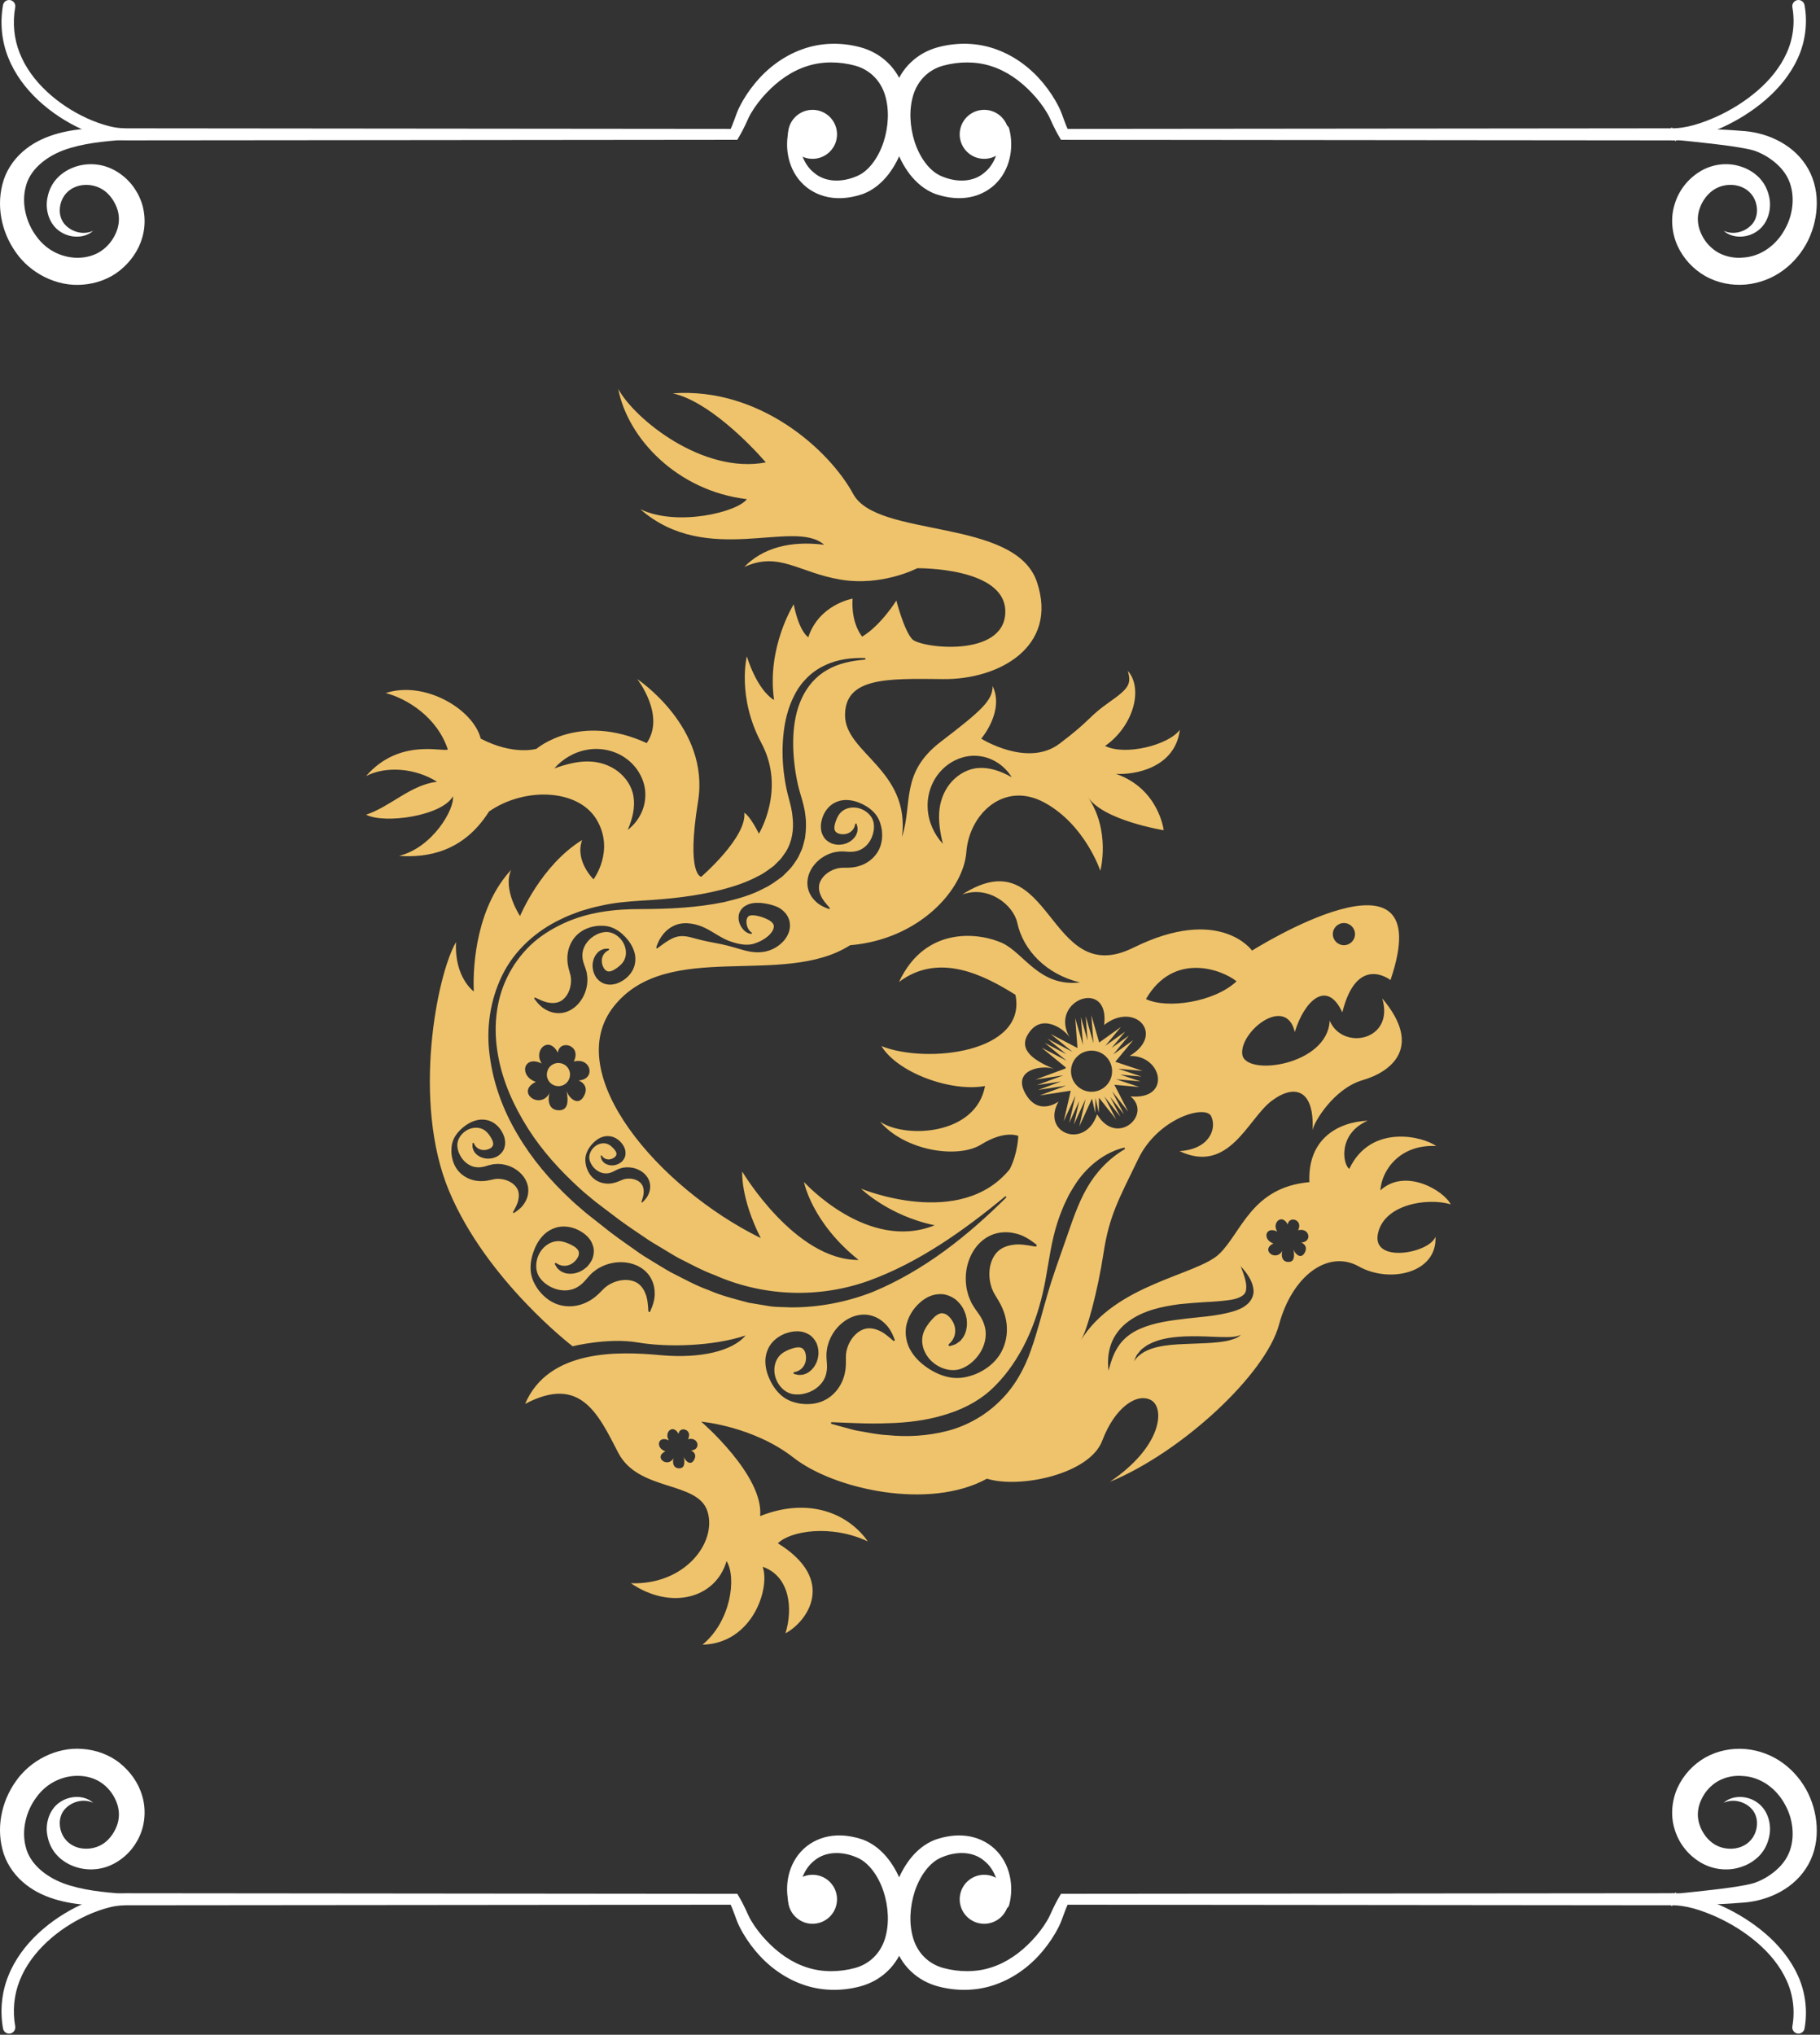 <svg width="280" height="313" viewBox="0 0 280 313" fill="none" xmlns="http://www.w3.org/2000/svg">
<rect x="0" y="0" width="280" height="313" fill="#333333" stroke="none"/>
<path d="M128.774 20.664C128.774 22.745 127.086 24.433 125.005 24.433C122.923 24.433 121.236 22.745 121.236 20.664C121.236 18.582 122.923 16.895 125.005 16.895C127.086 16.895 128.774 18.582 128.774 20.664Z" fill="white"/>
<path d="M123.049 20.101C122.716 22.599 123.473 25.204 125.267 26.6C127.001 28.066 129.538 28.066 131.754 27.125C133.701 26.36 135.191 24.128 135.944 21.819C136.69 19.477 136.84 16.881 136.162 14.644C135.484 12.398 133.81 10.707 131.524 10.089C129.171 9.46 126.567 9.402 124.214 10.159C121.836 10.897 119.696 12.413 117.918 14.295C117.026 15.232 116.215 16.28 115.561 17.381C115.399 17.661 115.256 17.92 115.132 18.198L114.693 19.157C114.378 19.804 114.09 20.401 113.674 21.088L113.669 21.098L113.428 21.505H112.95L51.26 21.564L20.415 21.592C19.769 21.587 19.154 21.612 18.412 21.559C17.706 21.503 17.034 21.368 16.369 21.217C15.05 20.888 13.788 20.426 12.573 19.871C10.148 18.758 7.894 17.284 5.926 15.46C3.967 13.638 2.293 11.428 1.277 8.875C0.247 6.333 -0.015 3.477 0.463 0.786C0.555 0.268 1.049 -0.077 1.567 0.015C2.085 0.107 2.43 0.603 2.338 1.121C1.919 3.492 2.139 5.944 3.035 8.177C3.919 10.414 5.412 12.412 7.207 14.086C9.007 15.762 11.107 17.144 13.351 18.177C14.472 18.691 15.635 19.117 16.81 19.412C18.018 19.724 19.07 19.769 20.416 19.742L51.261 19.771L112.952 19.829L112.233 20.236C112.483 19.715 112.744 19.045 112.974 18.427L113.324 17.473C113.455 17.111 113.619 16.752 113.781 16.424C114.445 15.101 115.256 13.896 116.186 12.767C118.043 10.52 120.487 8.649 123.346 7.608C126.215 6.546 129.367 6.472 132.33 7.26C133.856 7.664 135.352 8.453 136.539 9.603C137.747 10.736 138.578 12.2 139.076 13.705C140.066 16.749 139.815 19.926 138.825 22.796C138.327 24.235 137.613 25.614 136.651 26.863C135.677 28.095 134.407 29.218 132.775 29.833C131.308 30.332 129.716 30.614 128.089 30.428C126.47 30.255 124.864 29.556 123.659 28.438C121.204 26.157 120.646 22.631 121.405 19.782C121.521 19.333 121.978 19.063 122.427 19.179C122.84 19.285 123.101 19.688 123.049 20.101Z" fill="white"/>
<path d="M19.166 21.504C15.91 21.73 12.639 22.062 9.768 23.111C6.95 24.169 4.567 26.177 3.964 28.709C3.273 31.275 4.003 34.271 5.647 36.415C7.249 38.63 9.843 39.81 12.436 39.638C13.716 39.547 14.916 39.137 15.881 38.374C16.865 37.617 17.613 36.534 18.01 35.388C18.402 34.23 18.399 33.036 17.946 31.88C17.494 30.747 16.708 29.679 15.66 29.076C14.645 28.478 13.336 28.28 12.119 28.58C10.909 28.897 9.922 29.7 9.451 30.938C8.997 32.146 9.099 33.663 10.094 34.65C11.063 35.647 12.789 36.214 14.329 35.505C13.062 36.663 10.887 36.698 9.297 35.651C7.606 34.583 6.888 32.324 7.307 30.377C7.492 29.388 7.924 28.421 8.616 27.603C9.307 26.802 10.197 26.203 11.155 25.811C13.066 25.029 15.318 25.069 17.241 25.999C19.143 26.911 20.646 28.496 21.482 30.397C22.344 32.284 22.476 34.593 21.873 36.587C21.29 38.604 20.031 40.331 18.424 41.619C16.798 42.924 14.733 43.645 12.726 43.787C8.673 44.139 4.614 41.987 2.409 38.78C0.168 35.602 -0.662 31.463 0.572 27.662C1.2 25.758 2.487 24.078 3.986 22.92C5.489 21.737 7.214 20.997 8.945 20.524C12.405 19.587 15.838 19.642 19.169 19.832V21.504H19.166Z" fill="white"/>
<path d="M147.644 20.664C147.644 22.745 149.331 24.433 151.413 24.433C153.494 24.433 155.182 22.745 155.182 20.664C155.182 18.582 153.494 16.895 151.413 16.895C149.331 16.895 147.644 18.582 147.644 20.664Z" fill="white"/>
<path d="M155.257 19.781C156.016 22.63 155.458 26.156 153.003 28.437C151.798 29.555 150.192 30.254 148.574 30.426C146.946 30.612 145.354 30.331 143.888 29.831C142.255 29.215 140.985 28.093 140.011 26.862C139.051 25.613 138.337 24.234 137.838 22.794C136.849 19.927 136.597 16.748 137.586 13.704C138.086 12.199 138.917 10.733 140.124 9.601C141.308 8.452 142.807 7.661 144.33 7.259C147.293 6.471 150.444 6.545 153.315 7.607C156.174 8.648 158.617 10.52 160.474 12.767C161.404 13.897 162.215 15.102 162.879 16.424C163.042 16.753 163.206 17.111 163.337 17.473L163.687 18.427C163.917 19.045 164.178 19.716 164.429 20.237L163.71 19.83L225.899 19.771L256.992 19.741C259.388 19.793 261.805 18.96 264.086 17.948C266.363 16.907 268.515 15.564 270.397 13.937C272.276 12.313 273.877 10.366 274.869 8.158C275.873 5.956 276.171 3.498 275.749 1.121C275.656 0.604 276.002 0.109 276.519 0.017C277.037 -0.075 277.532 0.268 277.624 0.788C278.113 3.518 277.751 6.424 276.593 8.938C275.45 11.463 273.662 13.604 271.628 15.36C269.585 17.118 267.292 18.541 264.857 19.649C262.428 20.716 259.809 21.641 256.992 21.594L225.899 21.566L163.71 21.507H163.233L162.991 21.1L162.986 21.09C162.571 20.403 162.284 19.806 161.967 19.159L161.528 18.201C161.404 17.921 161.262 17.661 161.099 17.383C160.447 16.282 159.635 15.234 158.743 14.297C156.965 12.415 154.823 10.899 152.445 10.161C150.094 9.405 147.488 9.462 145.135 10.091C142.849 10.709 141.174 12.4 140.497 14.646C139.819 16.883 139.969 19.479 140.715 21.82C141.466 24.13 142.956 26.362 144.903 27.127C147.119 28.067 149.656 28.068 151.391 26.602C153.184 25.206 153.941 22.602 153.608 20.103C153.546 19.643 153.869 19.221 154.329 19.159C154.756 19.102 155.15 19.379 155.257 19.781Z" fill="white"/>
<path d="M257.426 21.502C256.851 22.205 256.844 18.768 257.374 19.831L257.449 19.824L257.551 19.82L257.64 19.819L257.806 19.817L258.131 19.814L258.78 19.811L260.074 19.812L262.66 19.849C264.386 19.903 266.11 19.976 267.862 20.129C271.423 20.3 275.504 21.89 277.793 25.343C278.961 27.072 279.506 29.16 279.504 31.165C279.518 33.179 279.043 35.173 278.17 36.98C277.279 38.777 275.97 40.397 274.294 41.612C272.618 42.841 270.588 43.603 268.515 43.776C266.441 43.95 264.279 43.543 262.378 42.487C260.496 41.416 258.999 39.792 258.094 37.845C257.21 35.908 256.97 33.541 257.632 31.448C258.242 29.361 259.621 27.573 261.465 26.427C263.312 25.254 265.685 24.937 267.714 25.587C268.738 25.894 269.705 26.435 270.495 27.188C271.296 27.945 271.835 28.942 272.098 29.948C272.673 31.939 272.075 34.321 270.377 35.529C268.772 36.704 266.487 36.695 265.174 35.502C266.771 36.231 268.562 35.609 269.512 34.538C270.466 33.471 270.506 31.885 269.945 30.677C269.378 29.452 268.282 28.708 266.989 28.497C265.693 28.299 264.403 28.607 263.409 29.363C262.402 30.121 261.669 31.291 261.359 32.504C261.041 33.711 261.227 34.962 261.8 36.115C262.343 37.272 263.291 38.272 264.393 38.884C265.495 39.482 266.841 39.752 268.175 39.623C270.883 39.467 273.31 37.709 274.646 35.18C276.018 32.708 276.226 29.497 274.911 27.144C274.24 25.944 273.158 24.922 271.892 24.131C271.262 23.745 270.553 23.397 269.868 23.167C269.196 22.959 268.351 22.817 267.542 22.675C265.896 22.401 264.205 22.197 262.514 22.011L259.973 21.734L258.701 21.609L258.066 21.55L257.751 21.523L257.597 21.51L257.526 21.505C257.501 21.503 257.518 21.505 257.548 21.502L257.583 21.495C258.12 22.559 258.13 19.123 257.567 19.831L257.426 21.502Z" fill="white"/>
<path d="M87.413 164.335C87.946 165.163 87.706 166.267 86.877 166.799C86.049 167.331 84.945 167.091 84.412 166.262C83.88 165.434 84.12 164.33 84.949 163.798C85.778 163.267 86.881 163.507 87.413 164.335ZM220.842 190.233C221.134 195.885 213.727 197.445 209.049 194.814C204.371 192.182 198.815 196.179 196.768 203.781C194.722 211.383 181.856 223.371 170.745 227.952C178.835 222.494 179.225 216.549 177.081 215.38C174.937 214.21 171.526 216.452 169.576 221.617C167.626 226.783 156.906 229.024 151.837 227.465C142.968 232.338 128.348 229.122 122.11 224.248C115.873 219.375 107.88 218.693 107.88 218.693C107.88 218.693 117.529 226.977 116.944 233.216C124.546 230.195 130.589 232.923 133.513 237.114C127.958 234.482 121.622 235.456 119.674 237.406C128.835 243.059 124.157 249.491 120.843 251.246C122.013 247.445 121.525 242.474 117.335 241.012C118.504 244.325 115.776 252.805 108.075 253C112.461 249.394 113.338 242.669 111.779 240.135C110.122 245.885 103.203 247.737 97.062 243.546C105.347 243.838 110.317 237.308 108.855 232.533C107.393 227.757 98.232 229.512 95.113 223.468C91.993 217.425 89.265 211.48 80.785 215.963C84.391 207.484 95.21 207.873 101.545 208.458C107.881 209.043 112.753 207.776 114.703 205.437C109.732 207.094 102.715 207.288 98.134 206.51C93.553 205.729 88.095 207.094 88.095 207.094C88.095 207.094 74.841 196.958 69.09 183.215C63.339 169.473 67.238 149.882 70.162 144.912C69.87 150.37 72.891 152.514 72.891 152.514C72.696 148.031 73.476 139.356 78.642 133.801C77.277 136.822 80.007 140.915 80.007 140.915C80.007 140.915 83.223 133.118 89.558 129.22C88.389 132.436 91.313 135.263 91.313 135.263C91.313 135.263 94.626 130.877 91.8 126.101C88.974 121.326 80.69 121.034 75.231 124.835C71.235 131.17 65.582 131.949 61.392 131.657C66.558 130.39 69.968 124.444 69.676 122.496C68.019 125.517 59.15 126.785 56.323 125.323C60.124 124.056 63.145 120.741 67.238 120.255C63.827 118.111 59.344 117.819 56.323 119.378C61.489 113.433 68.311 115.772 68.896 115.284C67.238 110.313 62.658 107.487 59.344 106.609C65.289 104.66 72.794 109.046 73.963 113.627C79.031 116.258 82.54 115.186 82.54 115.186C82.54 115.186 89.07 109.533 99.499 114.309C102.423 110.02 98.037 104.464 98.037 104.464C98.037 104.464 109.245 111.871 107.393 123.275C105.542 134.678 107.881 134.873 107.881 134.873C107.881 134.873 114.898 128.83 114.509 125.029C115.483 125.614 116.751 128.245 116.751 128.245C116.751 128.245 120.942 121.423 117.14 114.308C113.339 107.193 114.898 100.955 114.898 100.955C114.898 100.955 116.36 106.022 119.089 107.68C117.919 99.59 122.11 92.963 122.11 92.963C122.11 92.963 122.792 96.861 124.352 98.031C126.009 92.963 131.174 92.086 131.174 92.086C131.174 92.086 130.785 95.497 132.636 97.934C135.56 96.179 137.899 92.378 137.899 92.378C137.899 92.378 139.069 96.959 140.335 98.323C141.602 99.688 154.467 101.247 154.663 94.23C154.858 87.212 141.116 87.407 141.116 87.407C141.116 87.407 135.755 90.234 129.323 89.162C122.89 88.089 119.869 84.776 114.508 87.212C117.236 84.385 121.428 83.119 126.788 83.8C122.207 79.707 108.757 87.309 98.523 78.342C104.274 81.071 113.532 78.731 114.897 76.783C104.176 75.516 96.574 67.426 95.112 59.824C97.646 64.502 108.172 72.982 117.821 71.13C115.287 68.207 108.854 61.677 103.494 60.507C116.847 59.533 127.567 69.182 131.271 76.004C134.975 82.826 156.222 79.61 159.536 89.551C162.85 99.493 153.688 104.56 145.112 104.463C136.535 104.366 130.005 104.171 130.005 110.019C130.005 115.867 140.043 118.401 138.776 128.732C140.434 123.566 138.484 118.888 144.721 114.112C150.959 109.337 152.713 107.777 152.713 105.536C154.564 109.434 150.959 113.626 150.959 113.626C150.959 113.626 158.073 118.109 162.996 114.406C167.917 110.702 167.431 110.263 170.647 108.022C173.864 105.78 174.01 105.147 173.522 103.198C175.958 106.025 174.302 111.774 170.013 114.747C173.133 116.306 179.808 114.601 181.514 112.262C180.783 118.159 174.496 119.23 171.669 119.036C178.297 121.326 179.028 127.711 179.028 127.711C179.028 127.711 169.623 126.2 167.333 122.545C170.938 127.808 169.282 133.948 169.282 133.948C169.282 133.948 166.943 126.882 160.706 123.471C154.469 120.059 149.107 125.225 148.669 131.073C148.23 136.921 141.359 144.523 130.784 145.401C120.501 151.979 102.714 144.402 94.453 154.782C86.194 165.162 101.398 182.779 117.041 190.454C113.897 184.24 114.19 180.22 114.19 180.22C114.19 180.22 122.304 193.89 132.099 193.816C124.862 188.041 123.692 181.828 123.692 181.828C123.692 181.828 133.488 192.647 143.795 188.481C136.704 187.019 132.464 182.851 132.464 182.851C132.464 182.851 147.742 189.212 155.345 179.854C156.587 177.441 156.66 174.737 156.66 174.737C156.66 174.737 154.614 173.786 150.959 176.053C147.304 178.319 139.189 177.004 135.388 172.544C139.263 175.176 150.154 174.664 151.543 167.061C146.28 168.012 138.093 165.014 135.608 160.921C142.552 163.699 158.049 161.944 156.222 153.026C151.543 150.102 144.526 146.374 138.312 151.052C142.406 142.28 150.812 143.522 154.175 145.058C157.537 146.594 159.877 151.857 166.163 151.126C160.9 149.882 157.391 146.081 156.514 141.988C155.913 139.184 152.055 136.14 148.035 137.602C161.923 128.684 161.046 152.368 174.35 145.789C187.654 139.21 192.625 146.227 192.625 146.227C192.625 146.227 221.718 127.856 213.92 150.76C213.92 150.76 208.754 146.666 206.513 155.73C204.077 150.467 200.568 154.171 199.203 158.751C197.839 153 190.724 158.654 191.114 162.163C191.503 165.672 204.271 163.917 204.564 156.997C206.513 161.675 214.602 160.116 212.654 153.585C218.989 161.09 214.018 164.891 209.633 166.158C205.247 167.425 202.127 172.591 201.933 173.857C202.226 167.62 199.205 166.645 195.598 169.374C191.992 172.103 189.068 180.681 181.466 177.074C186.144 176.781 187.217 173.565 186.339 171.714C185.462 169.862 178.152 172.006 175.131 178.243C172.11 184.481 170.648 187.015 169.771 192.766C168.894 198.517 167.237 204.754 166.262 206.216C171.623 197.444 184.196 196.178 187.607 192.863C191.019 189.55 192.578 182.629 201.447 181.849C201.154 175.124 205.93 172.59 210.414 172.395C205.736 174.442 206.613 179.218 207.587 179.802C210.9 172.785 218.99 174.832 220.94 176.294C215.384 176.001 212.558 179.998 212.363 183.116C216.165 179.607 222.11 183.116 223.182 185.26C219.576 184.187 212.851 185.26 211.974 189.841C211.096 194.423 219.965 192.767 220.842 190.233ZM205.052 143.693C205.052 144.635 205.816 145.398 206.758 145.398C207.699 145.398 208.463 144.635 208.463 143.693C208.463 142.752 207.699 141.988 206.758 141.988C205.816 141.988 205.052 142.752 205.052 143.693ZM142.724 124.42C142.846 126.502 143.756 128.394 145.056 129.808C144.601 127.919 144.332 126.142 144.541 124.465C144.745 122.796 145.436 121.284 146.503 120.145C147.57 119.023 149.007 118.216 150.625 118.137C152.244 118.037 153.949 118.603 155.642 119.554C154.646 117.916 152.859 116.577 150.699 116.313C148.547 116.009 146.27 116.945 144.8 118.544C143.293 120.133 142.582 122.354 142.724 124.42ZM105.855 221.389C106.613 219.86 104.525 219.32 104.391 220.575C103.547 218.949 102.092 220.369 102.907 221.571C101.237 220.748 100.751 222.7 102.365 223.259C100.446 224.178 102.783 225.929 103.653 224.243C103.481 224.596 103.391 225.765 104.351 225.862C105.311 225.958 105.392 225.151 105.193 224.066C105.304 224.593 106.208 225.624 106.786 224.569C107.363 223.514 106.302 223.126 106.302 223.126C107.91 223.034 107.467 220.967 105.855 221.389ZM176.301 153.684C179.517 155.243 186.827 154.171 190.239 150.955C188.094 149.201 180.589 146.277 176.301 153.684ZM162.183 164.437C160.429 163.769 155.709 164.479 157.714 168.153C159.719 171.829 162.851 169.448 162.851 169.448C160.094 174.335 166.985 176.924 168.782 171.411C171.831 176.507 177.344 171.411 173.92 168.654C180.268 169.239 178.848 162.306 173.795 162.431C179.35 159.089 174.547 153.993 169.868 157.669C170.788 150.319 161.264 153.868 164.564 159.591C163.854 158.421 160.596 155.957 158.508 158.589C156.419 161.22 158.633 162.975 162.183 164.437ZM151.778 190.368C150.449 191.186 149.532 192.514 149.046 193.912C148.545 195.316 148.456 196.833 148.728 198.296C148.811 198.659 148.899 199.023 149.014 199.38C149.156 199.728 149.297 200.08 149.457 200.421C149.817 201.068 150.328 201.801 150.54 202.072C151.09 202.835 151.463 203.659 151.597 204.515C151.858 206.202 151.146 208.14 149.552 209.529C149.161 209.876 148.712 210.174 148.224 210.398C147.749 210.633 147.276 210.742 146.741 210.764C145.69 210.791 144.588 210.402 143.724 209.735C142.85 209.076 142.225 208.111 141.988 207.148C141.749 206.173 141.896 205.278 142.277 204.536C142.644 203.8 143.264 203.035 143.86 202.493C144.165 202.263 144.437 202.083 144.673 202.055C144.914 201.945 145.139 202.05 145.45 202.131C146.044 202.427 146.669 203.196 146.883 204.069C147.079 204.924 146.924 205.929 146.014 206.741L145.989 206.762C145.939 206.808 145.917 206.88 145.94 206.948C145.97 207.039 146.07 207.09 146.161 207.058C146.455 206.96 146.797 206.89 147.099 206.728C147.359 206.52 147.722 206.36 147.917 206.051C148.421 205.498 148.665 204.752 148.748 204.008C148.775 203.638 148.762 203.259 148.719 202.885C148.634 202.524 148.574 202.141 148.403 201.797C148.145 201.076 147.641 200.421 146.987 199.871C146.291 199.378 145.351 198.974 144.4 199.083C143.446 199.128 142.634 199.534 141.988 199.995C140.758 200.94 139.896 202.134 139.491 203.638C139.102 205.148 139.462 206.782 140.225 207.95C140.979 209.145 142.008 209.995 143.085 210.671C144.174 211.333 145.369 211.83 146.691 211.955C147.341 212.01 148.055 211.961 148.7 211.809C149.331 211.65 149.974 211.463 150.573 211.157C151.776 210.577 152.931 209.707 153.735 208.497C154.539 207.293 154.96 205.775 154.905 204.271C154.867 202.76 154.357 201.311 153.624 200.091C153.183 199.376 153.04 199.117 152.823 198.733C152.752 198.53 152.659 198.335 152.57 198.139C152.5 197.934 152.465 197.716 152.393 197.509C151.975 195.811 152.253 193.808 153.426 192.586C154.017 191.983 154.872 191.607 155.901 191.485C156.936 191.323 158.068 191.55 159.263 191.753L159.281 191.757C159.343 191.767 159.409 191.745 159.451 191.692C159.512 191.615 159.5 191.503 159.423 191.441C158.468 190.679 157.375 189.946 156.022 189.696C154.708 189.387 153.105 189.538 151.778 190.368ZM90.943 176.166C90.568 176.629 90.261 177.152 90.12 177.758C90.053 178.056 90.031 178.391 90.06 178.699C90.094 179.002 90.141 179.312 90.244 179.609C90.437 180.205 90.768 180.794 91.278 181.244C91.785 181.694 92.463 181.985 93.164 182.055C93.867 182.133 94.572 181.988 95.184 181.725C95.543 181.566 95.673 181.516 95.865 181.44C95.964 181.419 96.059 181.388 96.156 181.36C96.255 181.34 96.358 181.338 96.459 181.317C97.273 181.23 98.184 181.487 98.676 182.108C98.918 182.42 99.039 182.84 99.031 183.325C99.041 183.815 98.864 184.326 98.694 184.868C98.686 184.896 98.689 184.937 98.71 184.959C98.742 184.993 98.795 184.994 98.829 184.961C99.241 184.566 99.652 184.105 99.853 183.494C100.079 182.904 100.11 182.151 99.809 181.483C99.513 180.814 98.955 180.305 98.337 179.992C97.717 179.67 97.02 179.533 96.324 179.567C96.15 179.583 95.976 179.6 95.804 179.632C95.633 179.676 95.461 179.718 95.293 179.771C94.97 179.897 94.598 180.088 94.458 180.168C94.07 180.375 93.662 180.496 93.258 180.504C92.459 180.518 91.605 180.066 91.061 179.239C90.926 179.035 90.816 178.808 90.742 178.567C90.662 178.332 90.643 178.105 90.666 177.856C90.72 177.366 90.97 176.881 91.334 176.522C91.695 176.158 92.182 175.93 92.644 175.88C93.112 175.831 93.517 175.956 93.837 176.179C94.155 176.397 94.471 176.732 94.685 177.043C94.772 177.199 94.839 177.337 94.837 177.448C94.873 177.566 94.809 177.664 94.752 177.804C94.578 178.061 94.182 178.302 93.763 178.346C93.354 178.384 92.898 178.247 92.578 177.774L92.57 177.761C92.553 177.736 92.52 177.721 92.487 177.726C92.443 177.735 92.413 177.778 92.422 177.822C92.448 177.965 92.459 178.129 92.515 178.278C92.595 178.412 92.646 178.591 92.777 178.701C93.002 178.97 93.333 179.13 93.673 179.215C93.843 179.251 94.019 179.269 94.196 179.273C94.369 179.256 94.55 179.253 94.72 179.194C95.071 179.121 95.406 178.928 95.703 178.659C95.976 178.367 96.223 177.957 96.232 177.508C96.272 177.063 96.135 176.66 95.962 176.331C95.602 175.701 95.102 175.225 94.43 174.943C93.754 174.667 92.974 174.73 92.383 175.011C91.784 175.285 91.326 175.709 90.943 176.166ZM87.168 167.776C87.354 168.659 88.866 170.381 89.831 168.617C90.796 166.852 89.02 166.204 89.02 166.204C91.712 166.049 90.969 162.591 88.274 163.296C89.542 160.741 86.051 159.835 85.826 161.935C84.415 159.217 81.981 161.591 83.343 163.601C80.55 162.224 79.738 165.488 82.438 166.425C79.228 167.962 83.136 170.889 84.593 168.07C84.305 168.661 84.154 170.618 85.76 170.779C87.364 170.941 87.499 169.591 87.168 167.776ZM97.582 146.419C97.309 145.513 96.797 144.778 96.222 144.149C95.637 143.526 94.954 142.991 94.122 142.673C93.712 142.521 93.243 142.424 92.798 142.408C92.362 142.397 91.913 142.403 91.472 142.493C90.59 142.652 89.688 143.008 88.951 143.645C88.216 144.279 87.672 145.184 87.438 146.165C87.191 147.149 87.261 148.176 87.515 149.096C87.672 149.638 87.718 149.83 87.789 150.117C87.798 150.263 87.823 150.403 87.845 150.547C87.853 150.692 87.837 150.839 87.847 150.985C87.812 152.156 87.274 153.402 86.296 153.981C85.808 154.264 85.188 154.354 84.5 154.248C83.802 154.168 83.112 153.818 82.376 153.473L82.364 153.467C82.326 153.45 82.28 153.452 82.244 153.479C82.19 153.517 82.178 153.592 82.217 153.646C82.698 154.309 83.272 154.979 84.101 155.384C84.894 155.819 85.957 156.009 86.963 155.71C87.969 155.42 88.799 154.727 89.364 153.91C89.941 153.093 90.27 152.129 90.356 151.135C90.368 150.885 90.376 150.634 90.365 150.383C90.335 150.133 90.308 149.88 90.266 149.631C90.15 149.149 89.95 148.583 89.863 148.37C89.644 147.78 89.551 147.18 89.617 146.602C89.751 145.465 90.56 144.341 91.838 143.729C92.153 143.576 92.496 143.464 92.852 143.405C93.202 143.339 93.527 143.353 93.875 143.436C94.56 143.606 95.202 144.057 95.64 144.642C96.086 145.224 96.316 145.96 96.297 146.625C96.278 147.298 96.022 147.85 95.643 148.26C95.273 148.671 94.735 149.053 94.253 149.296C94.016 149.391 93.806 149.458 93.65 149.434C93.474 149.463 93.348 149.354 93.162 149.246C92.831 148.949 92.565 148.34 92.584 147.737C92.61 147.15 92.892 146.528 93.625 146.167L93.645 146.157C93.686 146.137 93.713 146.094 93.71 146.046C93.707 145.982 93.652 145.932 93.588 145.935C93.381 145.946 93.147 145.929 92.922 145.98C92.718 146.067 92.453 146.106 92.272 146.271C91.847 146.537 91.555 146.976 91.368 147.441C91.284 147.675 91.225 147.922 91.185 148.172C91.175 148.422 91.146 148.679 91.195 148.932C91.232 149.444 91.44 149.958 91.764 150.43C92.124 150.874 92.66 151.302 93.294 151.403C93.918 151.544 94.516 151.429 95.016 151.246C95.979 150.857 96.751 150.239 97.282 149.34C97.805 148.431 97.866 147.312 97.582 146.419ZM121.464 141.718C121.19 140.524 120.237 139.775 119.442 139.449C118.591 139.106 117.894 138.997 117.087 138.897C116.297 138.866 115.366 138.838 114.474 139.47C114.045 139.79 113.722 140.302 113.653 140.796C113.571 141.292 113.665 141.74 113.812 142.132C114.135 142.881 114.733 143.568 115.548 143.659C115.59 143.664 115.633 143.645 115.659 143.609C115.696 143.555 115.682 143.481 115.628 143.445L115.614 143.436C115.088 143.074 114.868 142.428 114.84 141.874C114.805 141.285 115.069 140.915 115.352 140.856C115.976 140.632 117.516 141.074 118.371 141.583C118.798 141.856 118.984 142.118 119.023 142.298C119.084 142.474 119.068 142.849 118.811 143.256C118.295 144.068 117.261 144.751 116.089 145.133C114.9 145.553 113.489 145.219 112.214 144.762C110.925 144.286 109.821 143.416 108.544 142.782C107.903 142.471 107.2 142.203 106.411 142.092C105.63 141.966 104.73 141.981 103.915 142.301C102.266 142.975 101.406 144.367 100.963 145.722C100.951 145.758 100.957 145.802 100.982 145.835C101.023 145.888 101.1 145.899 101.154 145.857C102.301 145.004 103.384 144.183 104.428 144.039C104.943 143.962 105.462 144.004 106.037 144.128L107.875 144.608C109.186 144.936 110.638 145.128 111.987 145.478C112.667 145.65 113.336 145.856 114.012 146.051C114.703 146.256 115.447 146.446 116.225 146.479C117.787 146.599 119.47 146.019 120.656 144.636C121.216 143.954 121.733 142.907 121.464 141.718ZM127.509 124.153C126.789 124.91 126.407 125.821 126.297 126.856C126.258 127.386 126.311 127.993 126.618 128.554C126.888 129.137 127.447 129.534 127.973 129.759C128.516 129.941 129.068 130.001 129.571 129.896C129.827 129.873 130.067 129.774 130.304 129.697C130.533 129.59 130.754 129.465 130.957 129.321C131.353 129.014 131.695 128.613 131.835 128.131C131.944 127.912 131.909 127.648 131.937 127.425C131.924 127.196 131.844 126.975 131.798 126.773C131.784 126.71 131.72 126.67 131.657 126.685C131.61 126.696 131.576 126.734 131.568 126.779L131.565 126.8C131.419 127.604 130.897 128.045 130.339 128.231C129.765 128.414 129.106 128.325 128.73 128.089C128.575 127.939 128.436 127.848 128.415 127.671C128.35 127.526 128.357 127.307 128.382 127.052C128.484 126.521 128.705 125.899 128.998 125.431C129.289 124.954 129.75 124.556 130.391 124.353C131.024 124.152 131.795 124.173 132.478 124.442C133.161 124.704 133.771 125.197 134.123 125.809C134.297 126.123 134.401 126.431 134.431 126.786C134.474 127.144 134.459 127.505 134.399 127.849C134.161 129.246 133.3 130.332 132.244 130.773C131.707 130.995 131.105 131.07 130.477 131.022C130.248 130.996 129.649 130.96 129.153 130.98C128.902 131.008 128.651 131.05 128.402 131.091C128.159 131.149 127.919 131.227 127.682 131.306C126.75 131.66 125.912 132.242 125.284 133.02C124.654 133.786 124.215 134.775 124.212 135.822C124.2 136.871 124.674 137.842 125.31 138.485C125.926 139.171 126.729 139.541 127.498 139.821C127.56 139.843 127.629 139.811 127.651 139.749C127.667 139.707 127.657 139.662 127.629 139.63C127.096 139.018 126.561 138.44 126.292 137.79C126.002 137.159 125.919 136.538 126.057 135.989C126.346 134.891 127.396 134.031 128.512 133.677C128.656 133.646 128.793 133.59 128.934 133.559C129.078 133.541 129.221 133.526 129.362 133.496C129.658 133.486 129.856 133.477 130.42 133.479C131.374 133.472 132.381 133.258 133.259 132.751C134.139 132.256 134.861 131.485 135.269 130.604C135.681 129.721 135.774 128.756 135.685 127.865C135.65 127.416 135.533 126.982 135.403 126.566C135.265 126.144 135.043 125.718 134.785 125.365C134.251 124.652 133.548 124.142 132.789 123.751C132.026 123.371 131.18 123.078 130.233 123.065C129.297 123.037 128.236 123.402 127.509 124.153ZM95.03 118.634C96.257 119.578 97.21 120.921 97.459 122.523C97.727 124.121 97.343 125.877 96.575 127.659C98.1 126.498 99.244 124.58 99.28 122.405C99.356 120.233 98.188 118.065 96.445 116.772C94.707 115.439 92.423 114.965 90.383 115.323C88.326 115.663 86.539 116.766 85.269 118.207C87.099 117.557 88.837 117.103 90.527 117.136C92.209 117.162 93.785 117.692 95.03 118.634ZM81.196 182.389C80.986 181.466 80.401 180.678 79.692 180.128C78.983 179.565 78.128 179.218 77.234 179.089C77.008 179.066 76.782 179.045 76.555 179.042C76.327 179.056 76.098 179.068 75.87 179.094C75.428 179.174 74.906 179.325 74.708 179.394C74.163 179.561 73.616 179.615 73.098 179.525C72.077 179.346 71.103 178.558 70.615 177.371C70.492 177.078 70.408 176.761 70.374 176.438C70.331 176.118 70.361 175.825 70.454 175.514C70.643 174.904 71.083 174.346 71.634 173.979C72.183 173.606 72.859 173.435 73.46 173.487C74.067 173.539 74.554 173.799 74.906 174.163C75.258 174.518 75.576 175.024 75.772 175.473C75.844 175.693 75.894 175.884 75.865 176.026C75.882 176.186 75.776 176.294 75.67 176.457C75.384 176.74 74.82 176.95 74.276 176.903C73.746 176.849 73.198 176.563 72.908 175.882L72.9 175.864C72.884 175.827 72.847 175.8 72.803 175.8C72.745 175.8 72.697 175.847 72.697 175.907C72.696 176.094 72.669 176.305 72.704 176.51C72.773 176.7 72.794 176.94 72.934 177.112C73.153 177.51 73.535 177.797 73.947 177.99C74.154 178.077 74.375 178.144 74.599 178.192C74.823 178.214 75.055 178.254 75.285 178.222C75.751 178.214 76.225 178.053 76.669 177.784C77.088 177.481 77.504 177.019 77.626 176.45C77.787 175.894 77.712 175.346 77.573 174.887C77.27 173.995 76.752 173.267 75.966 172.741C75.174 172.221 74.165 172.11 73.344 172.322C72.51 172.522 71.821 172.948 71.222 173.435C70.629 173.932 70.11 174.523 69.78 175.257C69.621 175.621 69.51 176.04 69.472 176.441C69.441 176.834 69.423 177.241 69.482 177.645C69.58 178.45 69.855 179.283 70.394 179.981C70.928 180.678 71.72 181.216 72.595 181.478C73.471 181.752 74.403 181.742 75.248 181.558C75.745 181.444 75.921 181.413 76.184 181.363C76.315 181.361 76.445 181.346 76.575 181.333C76.707 181.333 76.839 181.356 76.972 181.353C78.029 181.444 79.126 181.995 79.6 182.909C79.831 183.366 79.88 183.931 79.749 184.546C79.641 185.173 79.29 185.78 78.94 186.426C78.922 186.46 78.916 186.512 78.939 186.546C78.972 186.596 79.038 186.612 79.088 186.579C79.712 186.179 80.347 185.694 80.756 184.964C81.189 184.265 81.415 183.313 81.196 182.389ZM100.717 198.773C100.702 197.698 100.276 196.485 99.377 195.62C98.487 194.748 97.281 194.296 96.106 194.189C94.922 194.072 93.731 194.296 92.652 194.789C92.386 194.924 92.121 195.062 91.868 195.22C91.626 195.397 91.381 195.574 91.148 195.764C90.718 196.167 90.249 196.704 90.079 196.92C89.595 197.493 89.029 197.941 88.392 198.21C87.138 198.738 85.499 198.56 84.116 197.595C83.774 197.359 83.456 197.07 83.188 196.735C82.914 196.414 82.737 196.068 82.618 195.658C82.394 194.85 82.484 193.921 82.832 193.124C83.174 192.32 83.801 191.651 84.5 191.281C85.209 190.907 85.93 190.848 86.577 191C87.218 191.143 87.93 191.475 88.465 191.831C88.702 192.022 88.894 192.199 88.961 192.375C89.093 192.54 89.054 192.734 89.052 192.99C88.937 193.507 88.463 194.139 87.829 194.473C87.205 194.79 86.396 194.864 85.592 194.317L85.571 194.302C85.527 194.271 85.466 194.269 85.418 194.299C85.353 194.34 85.334 194.427 85.376 194.492C85.508 194.7 85.629 194.952 85.812 195.155C86.023 195.316 86.218 195.567 86.494 195.657C87.019 195.94 87.645 195.986 88.237 195.906C88.528 195.856 88.819 195.773 89.1 195.666C89.363 195.531 89.647 195.41 89.881 195.211C90.39 194.872 90.799 194.355 91.099 193.743C91.347 193.109 91.477 192.303 91.209 191.588C90.99 190.86 90.519 190.307 90.037 189.898C89.068 189.129 87.977 188.691 86.735 188.669C85.491 188.66 84.295 189.253 83.539 190.07C82.76 190.883 82.3 191.844 81.986 192.809C81.684 193.78 81.529 194.801 81.687 195.848C81.77 196.362 81.946 196.905 82.188 197.374C82.432 197.831 82.702 198.293 83.053 198.697C83.735 199.517 84.631 200.242 85.723 200.63C86.81 201.02 88.066 201.052 89.221 200.72C90.383 200.4 91.406 199.725 92.209 198.921C92.677 198.442 92.85 198.282 93.106 198.039C93.25 197.945 93.382 197.836 93.516 197.73C93.661 197.636 93.824 197.567 93.969 197.47C95.202 196.82 96.806 196.648 97.978 197.319C98.558 197.659 99.014 198.249 99.308 199.022C99.634 199.792 99.676 200.712 99.75 201.675L99.751 201.69C99.755 201.74 99.785 201.786 99.834 201.808C99.906 201.841 99.99 201.809 100.023 201.738C100.427 200.857 100.784 199.869 100.717 198.773ZM115.171 200.393L118.378 200.928C119.448 201.096 120.545 201.046 121.626 201.113C125.963 201.139 130.276 200.298 134.269 198.738C142.208 195.442 148.907 190.065 154.84 184.179L154.683 184.006C148.25 189.318 141.344 194.222 133.631 197.023C125.91 199.779 117.402 199.444 109.936 196.138C108.026 195.44 106.23 194.438 104.4 193.526C103.501 193.036 102.635 192.475 101.751 191.953C100.871 191.423 99.976 190.917 99.135 190.312C97.424 189.157 95.702 188.016 94.072 186.731L91.597 184.854C90.818 184.189 90.001 183.565 89.251 182.868C86.225 180.116 83.435 177.07 81.246 173.617C79.063 170.176 77.341 166.392 76.626 162.363C75.895 158.365 76.203 154.086 77.998 150.394C78.879 148.55 80.096 146.867 81.57 145.44C83.052 144.015 84.823 142.916 86.681 142.05C90.43 140.3 94.623 139.814 98.737 139.843C102.95 139.825 107.194 139.636 111.406 138.769C113.493 138.269 115.606 137.706 117.56 136.636C118.57 136.18 119.47 135.479 120.384 134.815C120.798 134.416 121.2 134.002 121.6 133.589C121.987 133.162 122.282 132.645 122.621 132.174C122.938 131.685 123.133 131.12 123.386 130.595C123.58 130.046 123.709 129.471 123.85 128.908C124.011 127.761 124.065 126.603 123.909 125.489C123.804 124.367 123.476 123.283 123.177 122.265C122.884 121.318 122.655 120.327 122.481 119.329C122.14 117.33 121.957 115.291 122.049 113.271C122.138 111.256 122.503 109.241 123.34 107.436C124.167 105.639 125.483 104.054 127.246 103.067C128.985 102.035 131.063 101.629 133.127 101.461L133.125 101.227C131.031 101.159 128.841 101.397 126.876 102.363C124.892 103.271 123.232 104.928 122.241 106.892C121.212 108.847 120.714 111.012 120.509 113.161C120.304 115.317 120.371 117.485 120.691 119.617C120.847 120.685 121.057 121.744 121.352 122.807C121.616 123.8 121.862 124.742 121.935 125.711C122.157 127.63 121.85 129.546 120.849 131.105C120.565 131.472 120.342 131.879 120.021 132.22L119.022 133.217C118.24 133.776 117.496 134.386 116.587 134.797C114.863 135.738 112.918 136.356 110.957 136.877C107 137.877 102.858 138.308 98.71 138.542C96.605 138.68 94.465 138.844 92.394 139.34C91.348 139.534 90.332 139.86 89.311 140.154C88.314 140.529 87.309 140.88 86.36 141.366C82.516 143.162 79.15 146.167 77.262 150.033C75.377 153.878 74.746 158.313 75.363 162.558C75.921 166.817 77.464 170.921 79.67 174.592C81.843 178.292 84.652 181.582 87.772 184.496C88.542 185.237 89.378 185.904 90.178 186.612L92.668 188.577C94.303 189.915 96.048 191.122 97.784 192.341C98.637 192.972 99.544 193.528 100.458 194.077C101.373 194.621 102.266 195.201 103.203 195.713C105.116 196.67 106.977 197.731 109.013 198.456C110.974 199.32 113.09 199.834 115.171 200.393ZM126.775 215.436C127.819 214.941 128.727 214.073 129.306 213.022C129.899 211.971 130.143 210.77 130.14 209.636C130.131 208.966 130.139 208.729 130.147 208.377C130.181 208.208 130.198 208.038 130.217 207.867C130.254 207.698 130.319 207.535 130.353 207.363C130.762 206.031 131.772 204.772 133.076 204.416C133.727 204.245 134.465 204.338 135.221 204.676C135.996 204.988 136.678 205.607 137.413 206.235L137.424 206.245C137.463 206.278 137.517 206.288 137.567 206.27C137.641 206.242 137.678 206.16 137.65 206.086C137.307 205.174 136.859 204.224 136.035 203.499C135.263 202.751 134.103 202.197 132.855 202.224C131.609 202.241 130.437 202.774 129.533 203.533C128.615 204.289 127.933 205.291 127.522 206.404C127.429 206.687 127.34 206.973 127.274 207.263C127.229 207.56 127.18 207.858 127.151 208.157C127.132 208.747 127.182 209.459 127.216 209.732C127.281 210.479 127.199 211.196 126.94 211.837C126.428 213.099 125.147 214.134 123.487 214.433C123.077 214.511 122.648 214.53 122.222 214.485C121.8 214.452 121.432 214.333 121.057 214.128C120.326 213.716 119.732 212.998 119.412 212.188C119.084 211.378 119.052 210.463 119.283 209.706C119.518 208.94 119.986 208.388 120.55 208.036C121.103 207.681 121.841 207.412 122.471 207.285C122.774 207.252 123.034 207.241 123.207 207.317C123.416 207.34 123.527 207.505 123.708 207.686C123.993 208.132 124.105 208.914 123.896 209.6C123.681 210.265 123.161 210.891 122.207 211.073L122.181 211.078C122.129 211.088 122.084 211.129 122.071 211.186C122.055 211.26 122.103 211.335 122.178 211.352C122.419 211.404 122.682 211.497 122.956 211.509C123.219 211.473 123.533 211.512 123.793 211.38C124.364 211.208 124.837 210.796 125.199 210.321C125.368 210.079 125.515 209.815 125.639 209.54C125.729 209.257 125.843 208.971 125.868 208.666C125.986 208.066 125.909 207.411 125.687 206.767C125.413 206.143 124.933 205.483 124.237 205.168C123.566 204.809 122.843 204.754 122.213 204.805C120.984 204.949 119.904 205.414 119.012 206.278C118.126 207.153 117.704 208.418 117.75 209.532C117.777 210.658 118.133 211.662 118.594 212.566C119.069 213.464 119.684 214.294 120.537 214.921C120.959 215.225 121.468 215.484 121.972 215.644C122.469 215.792 122.986 215.928 123.52 215.964C124.584 216.058 125.73 215.935 126.775 215.436ZM163.96 190.726C164.921 187.982 165.795 185.24 167.196 182.795C168.584 180.353 170.523 178.266 173.079 176.744L172.991 176.526C170.043 177.216 167.426 179.288 165.665 181.823C165.232 182.462 164.838 183.126 164.455 183.795C164.136 184.488 163.763 185.167 163.489 185.874C162.896 187.275 162.437 188.719 162.092 190.175C161.388 193.09 161.096 196.052 160.418 198.919C159.757 201.786 158.783 204.586 157.437 207.161C156.078 209.726 154.389 212.047 152.339 213.897C150.27 215.741 147.753 216.949 145.084 217.712C142.415 218.505 139.563 218.858 136.675 218.927C133.782 219.063 130.856 218.878 127.882 218.77L127.84 219.001C128.551 219.218 129.27 219.41 129.992 219.602C130.716 219.781 131.431 220.024 132.171 220.134C133.644 220.384 135.12 220.701 136.631 220.769C139.634 221.078 142.737 220.886 145.755 220.115C148.769 219.329 151.629 217.721 153.849 215.498C156.111 213.302 157.628 210.517 158.61 207.677C159.625 204.836 160.313 201.951 161.151 199.112C161.972 196.271 163.002 193.477 163.96 190.726ZM190.921 205.34C190.229 205.637 189.516 205.681 188.79 205.683C188.067 205.693 187.338 205.658 186.607 205.632C185.144 205.563 183.663 205.524 182.167 205.582C180.679 205.665 179.152 205.818 177.696 206.367C177.332 206.49 176.983 206.685 176.637 206.851C176.292 207.024 175.99 207.3 175.678 207.521C175.385 207.777 175.163 208.117 174.917 208.401C174.722 208.732 174.589 209.098 174.449 209.433C175.273 208.152 176.62 207.573 177.965 207.235C179.332 206.906 180.775 206.805 182.222 206.749C183.673 206.672 185.142 206.662 186.625 206.545C187.367 206.491 188.114 206.402 188.856 206.252C189.58 206.062 190.367 205.869 190.921 205.34ZM192.85 198.454C192.766 197.65 192.487 196.972 192.116 196.385C191.766 195.782 191.311 195.271 190.871 194.765C191.332 196.003 191.874 197.327 191.703 198.406C191.633 198.933 191.329 199.232 190.894 199.469C190.464 199.706 189.894 199.866 189.294 199.96C188.087 200.138 186.79 200.237 185.476 200.294C184.162 200.379 182.826 200.475 181.474 200.615C178.806 200.982 175.943 201.537 173.557 203.303C172.377 204.167 171.421 205.393 170.936 206.746C170.458 208.105 170.376 209.513 170.549 210.846C170.888 209.535 171.281 208.291 171.961 207.25C172.607 206.195 173.53 205.403 174.565 204.815C176.669 203.666 179.194 203.236 181.751 202.935C184.325 202.582 186.976 202.529 189.732 201.731C190.414 201.51 191.135 201.256 191.785 200.714C192.437 200.22 192.947 199.282 192.85 198.454ZM199.71 189.248C200.534 187.586 198.263 186.996 198.117 188.362C197.199 186.594 195.615 188.139 196.502 189.447C194.684 188.551 194.157 190.675 195.913 191.283C193.826 192.283 196.367 194.187 197.315 192.353C197.127 192.738 197.029 194.01 198.074 194.114C199.118 194.22 199.206 193.341 198.991 192.16C199.111 192.734 200.095 193.856 200.723 192.707C201.351 191.559 200.195 191.138 200.195 191.138C201.946 191.038 201.462 188.788 199.71 189.248ZM163.935 164.357C163.941 164.302 163.951 164.249 163.96 164.196L160.25 161.161L164.089 163.169L160.735 160.426L164.051 162.161L161.154 159.791L164.993 161.799L161.639 159.057L165.768 161.216L165.42 156.613L166.613 160.778L166.287 156.458L167.317 160.055L167.036 156.324L168.229 160.489L167.902 156.169L169.106 160.37L172.445 157.984L170.045 160.879L173.104 158.693L171.032 161.193L173.675 159.306L171.275 162.2L174.335 160.014L171.613 163.299C171.619 163.314 171.624 163.33 171.631 163.345L175.794 164.737L172.011 164.398L175.613 165.603L172.345 165.309L175.456 166.349L171.708 166.017L175.276 167.214L171.447 166.87L173.571 171.004L171.103 167.88L172.922 171.42L170.791 168.723L172.362 171.78L169.894 168.656L171.713 172.197L169.076 168.86L169.045 171.17L168.533 168.895L168.501 171.227L167.999 169.003L166.043 173.28L167.011 169.056L165.209 172.997L166.045 169.349L164.488 172.752L165.457 168.529L163.654 172.469L164.729 167.78L159.956 168.511L164.018 167.003L159.735 167.659L163.243 166.356L159.543 166.922L163.605 165.413L159.322 166.069L163.935 164.357ZM164.769 164.782C164.769 166.528 166.185 167.944 167.931 167.944C169.678 167.944 171.094 166.528 171.094 164.782C171.094 163.035 169.678 161.619 167.931 161.619C166.185 161.619 164.769 163.035 164.769 164.782Z" fill="#EFC36B"/>
<path d="M128.774 292.163C128.774 290.081 127.086 288.393 125.005 288.393C122.923 288.393 121.236 290.081 121.236 292.163C121.236 294.244 122.923 295.932 125.005 295.932C127.086 295.932 128.774 294.244 128.774 292.163Z" fill="white"/>
<path d="M123.049 292.725C122.716 290.227 123.473 287.622 125.267 286.226C127.001 284.76 129.538 284.76 131.754 285.702C133.701 286.466 135.191 288.698 135.944 291.008C136.69 293.349 136.84 295.945 136.162 298.182C135.484 300.428 133.81 302.119 131.524 302.737C129.171 303.366 126.567 303.425 124.214 302.667C121.836 301.93 119.696 300.413 117.918 298.531C117.026 297.594 116.215 296.547 115.561 295.445C115.399 295.166 115.256 294.906 115.132 294.628L114.693 293.669C114.378 293.022 114.09 292.426 113.674 291.738L113.669 291.728L113.428 291.321H112.95L51.26 291.262L20.415 291.234C19.769 291.239 19.154 291.214 18.412 291.267C17.706 291.323 17.034 291.458 16.369 291.609C15.05 291.938 13.788 292.4 12.573 292.955C10.148 294.068 7.894 295.543 5.926 297.366C3.967 299.188 2.293 301.398 1.277 303.951C0.247 306.493 -0.015 309.349 0.463 312.04C0.555 312.558 1.049 312.903 1.567 312.811C2.085 312.719 2.43 312.223 2.338 311.705C1.919 309.334 2.139 306.882 3.035 304.65C3.919 302.412 5.412 300.415 7.207 298.74C9.007 297.064 11.107 295.682 13.351 294.649C14.472 294.135 15.635 293.709 16.81 293.414C18.018 293.103 19.07 293.057 20.416 293.084L51.261 293.056L112.952 292.997L112.233 292.59C112.483 293.111 112.744 293.781 112.974 294.4L113.324 295.353C113.455 295.715 113.619 296.074 113.781 296.402C114.445 297.725 115.256 298.93 116.186 300.059C118.043 302.307 120.487 304.177 123.346 305.218C126.215 306.28 129.367 306.354 132.33 305.566C133.856 305.162 135.352 304.373 136.539 303.223C137.747 302.09 138.578 300.626 139.076 299.121C140.066 296.077 139.815 292.9 138.825 290.031C138.327 288.591 137.613 287.212 136.651 285.963C135.677 284.731 134.407 283.609 132.775 282.993C131.308 282.494 129.716 282.212 128.089 282.398C126.47 282.571 124.864 283.27 123.659 284.388C121.204 286.669 120.646 290.195 121.405 293.044C121.521 293.493 121.978 293.763 122.427 293.647C122.84 293.542 123.101 293.138 123.049 292.725Z" fill="white"/>
<path d="M19.166 291.322C15.91 291.096 12.639 290.764 9.768 289.715C6.95 288.657 4.567 286.649 3.964 284.117C3.273 281.551 4.003 278.555 5.647 276.411C7.249 274.196 9.843 273.016 12.436 273.189C13.716 273.279 14.916 273.69 15.881 274.452C16.865 275.21 17.613 276.292 18.01 277.439C18.402 278.597 18.399 279.79 17.946 280.946C17.494 282.079 16.708 283.147 15.66 283.75C14.645 284.348 13.336 284.546 12.119 284.246C10.909 283.929 9.922 283.127 9.451 281.888C8.997 280.68 9.099 279.163 10.094 278.176C11.063 277.179 12.789 276.612 14.329 277.321C13.062 276.163 10.887 276.128 9.297 277.175C7.606 278.243 6.888 280.502 7.307 282.45C7.492 283.438 7.924 284.405 8.616 285.223C9.307 286.024 10.197 286.623 11.155 287.015C13.066 287.797 15.318 287.757 17.241 286.827C19.143 285.915 20.646 284.33 21.482 282.43C22.344 280.542 22.476 278.233 21.873 276.239C21.29 274.223 20.031 272.495 18.424 271.208C16.798 269.902 14.733 269.181 12.726 269.039C8.673 268.687 4.614 270.839 2.409 274.047C0.168 277.224 -0.662 281.364 0.572 285.165C1.2 287.068 2.487 288.748 3.986 289.906C5.489 291.089 7.214 291.83 8.945 292.302C12.405 293.239 15.838 293.184 19.169 292.994V291.322H19.166Z" fill="white"/>
<path d="M147.644 292.163C147.644 290.081 149.331 288.393 151.413 288.393C153.494 288.393 155.182 290.081 155.182 292.163C155.182 294.244 153.494 295.932 151.413 295.932C149.331 295.932 147.644 294.244 147.644 292.163Z" fill="white"/>
<path d="M155.257 293.045C156.016 290.196 155.458 286.67 153.003 284.389C151.798 283.271 150.192 282.572 148.574 282.4C146.946 282.214 145.354 282.495 143.888 282.995C142.255 283.611 140.985 284.733 140.011 285.964C139.051 287.213 138.337 288.592 137.838 290.032C136.849 292.899 136.597 296.079 137.586 299.122C138.086 300.627 138.917 302.093 140.124 303.225C141.308 304.374 142.807 305.165 144.33 305.568C147.293 306.355 150.444 306.282 153.315 305.219C156.174 304.178 158.617 302.306 160.474 300.059C161.404 298.929 162.215 297.724 162.879 296.402C163.042 296.074 163.206 295.715 163.337 295.353L163.687 294.399C163.917 293.781 164.178 293.111 164.429 292.589L163.71 292.997L225.899 293.055L256.992 293.085C259.388 293.033 261.805 293.866 264.086 294.879C266.363 295.919 268.515 297.262 270.397 298.889C272.276 300.513 273.877 302.461 274.869 304.668C275.873 306.87 276.171 309.328 275.749 311.705C275.656 312.223 276.002 312.717 276.519 312.809C277.037 312.901 277.532 312.558 277.624 312.038C278.113 309.308 277.751 306.402 276.593 303.888C275.45 301.363 273.662 299.223 271.628 297.466C269.585 295.708 267.292 294.285 264.857 293.178C262.428 292.11 259.809 291.185 256.992 291.232L225.899 291.26L163.71 291.319H163.233L162.991 291.726L162.986 291.736C162.571 292.423 162.284 293.02 161.967 293.667L161.528 294.626C161.404 294.905 161.262 295.165 161.099 295.443C160.447 296.545 159.635 297.592 158.743 298.529C156.965 300.411 154.823 301.928 152.445 302.665C150.094 303.421 147.488 303.364 145.135 302.735C142.849 302.117 141.174 300.426 140.497 298.18C139.819 295.943 139.969 293.347 140.715 291.006C141.466 288.696 142.956 286.464 144.903 285.7C147.119 284.759 149.656 284.758 151.391 286.224C153.184 287.62 153.941 290.225 153.608 292.723C153.546 293.183 153.869 293.605 154.329 293.667C154.756 293.724 155.15 293.447 155.257 293.045Z" fill="white"/>
<path d="M257.426 291.325C256.851 290.621 256.844 294.058 257.374 292.996L257.449 293.002L257.551 293.006L257.64 293.007L257.806 293.009L258.131 293.012L258.78 293.016L260.074 293.014L262.66 292.977C264.386 292.924 266.11 292.85 267.862 292.697C271.423 292.526 275.504 290.936 277.793 287.484C278.961 285.754 279.506 283.666 279.504 281.661C279.518 279.647 279.043 277.653 278.17 275.846C277.279 274.049 275.97 272.429 274.294 271.214C272.618 269.985 270.588 269.223 268.515 269.05C266.441 268.876 264.279 269.283 262.378 270.339C260.496 271.41 258.999 273.034 258.094 274.981C257.21 276.919 256.97 279.285 257.632 281.378C258.242 283.465 259.621 285.253 261.465 286.399C263.312 287.572 265.685 287.889 267.714 287.239C268.738 286.932 269.705 286.391 270.495 285.638C271.296 284.881 271.835 283.884 272.098 282.878C272.673 280.887 272.075 278.506 270.377 277.297C268.772 276.123 266.487 276.131 265.174 277.324C266.771 276.595 268.562 277.217 269.512 278.288C270.466 279.355 270.506 280.941 269.945 282.149C269.378 283.374 268.282 284.118 266.989 284.329C265.693 284.527 264.403 284.219 263.409 283.463C262.402 282.705 261.669 281.536 261.359 280.322C261.041 279.116 261.227 277.864 261.8 276.711C262.343 275.554 263.291 274.554 264.393 273.942C265.495 273.344 266.841 273.074 268.175 273.203C270.883 273.359 273.31 275.117 274.646 277.646C276.018 280.118 276.226 283.329 274.911 285.682C274.24 286.882 273.158 287.904 271.892 288.695C271.262 289.081 270.553 289.429 269.868 289.659C269.196 289.867 268.351 290.009 267.542 290.152C265.896 290.425 264.205 290.629 262.514 290.815L259.973 291.092L258.701 291.217L258.066 291.276L257.751 291.303L257.597 291.316L257.526 291.321C257.501 291.323 257.518 291.321 257.548 291.325L257.583 291.331C258.12 290.267 258.13 293.703 257.567 292.996L257.426 291.325Z" fill="white"/>
</svg>
